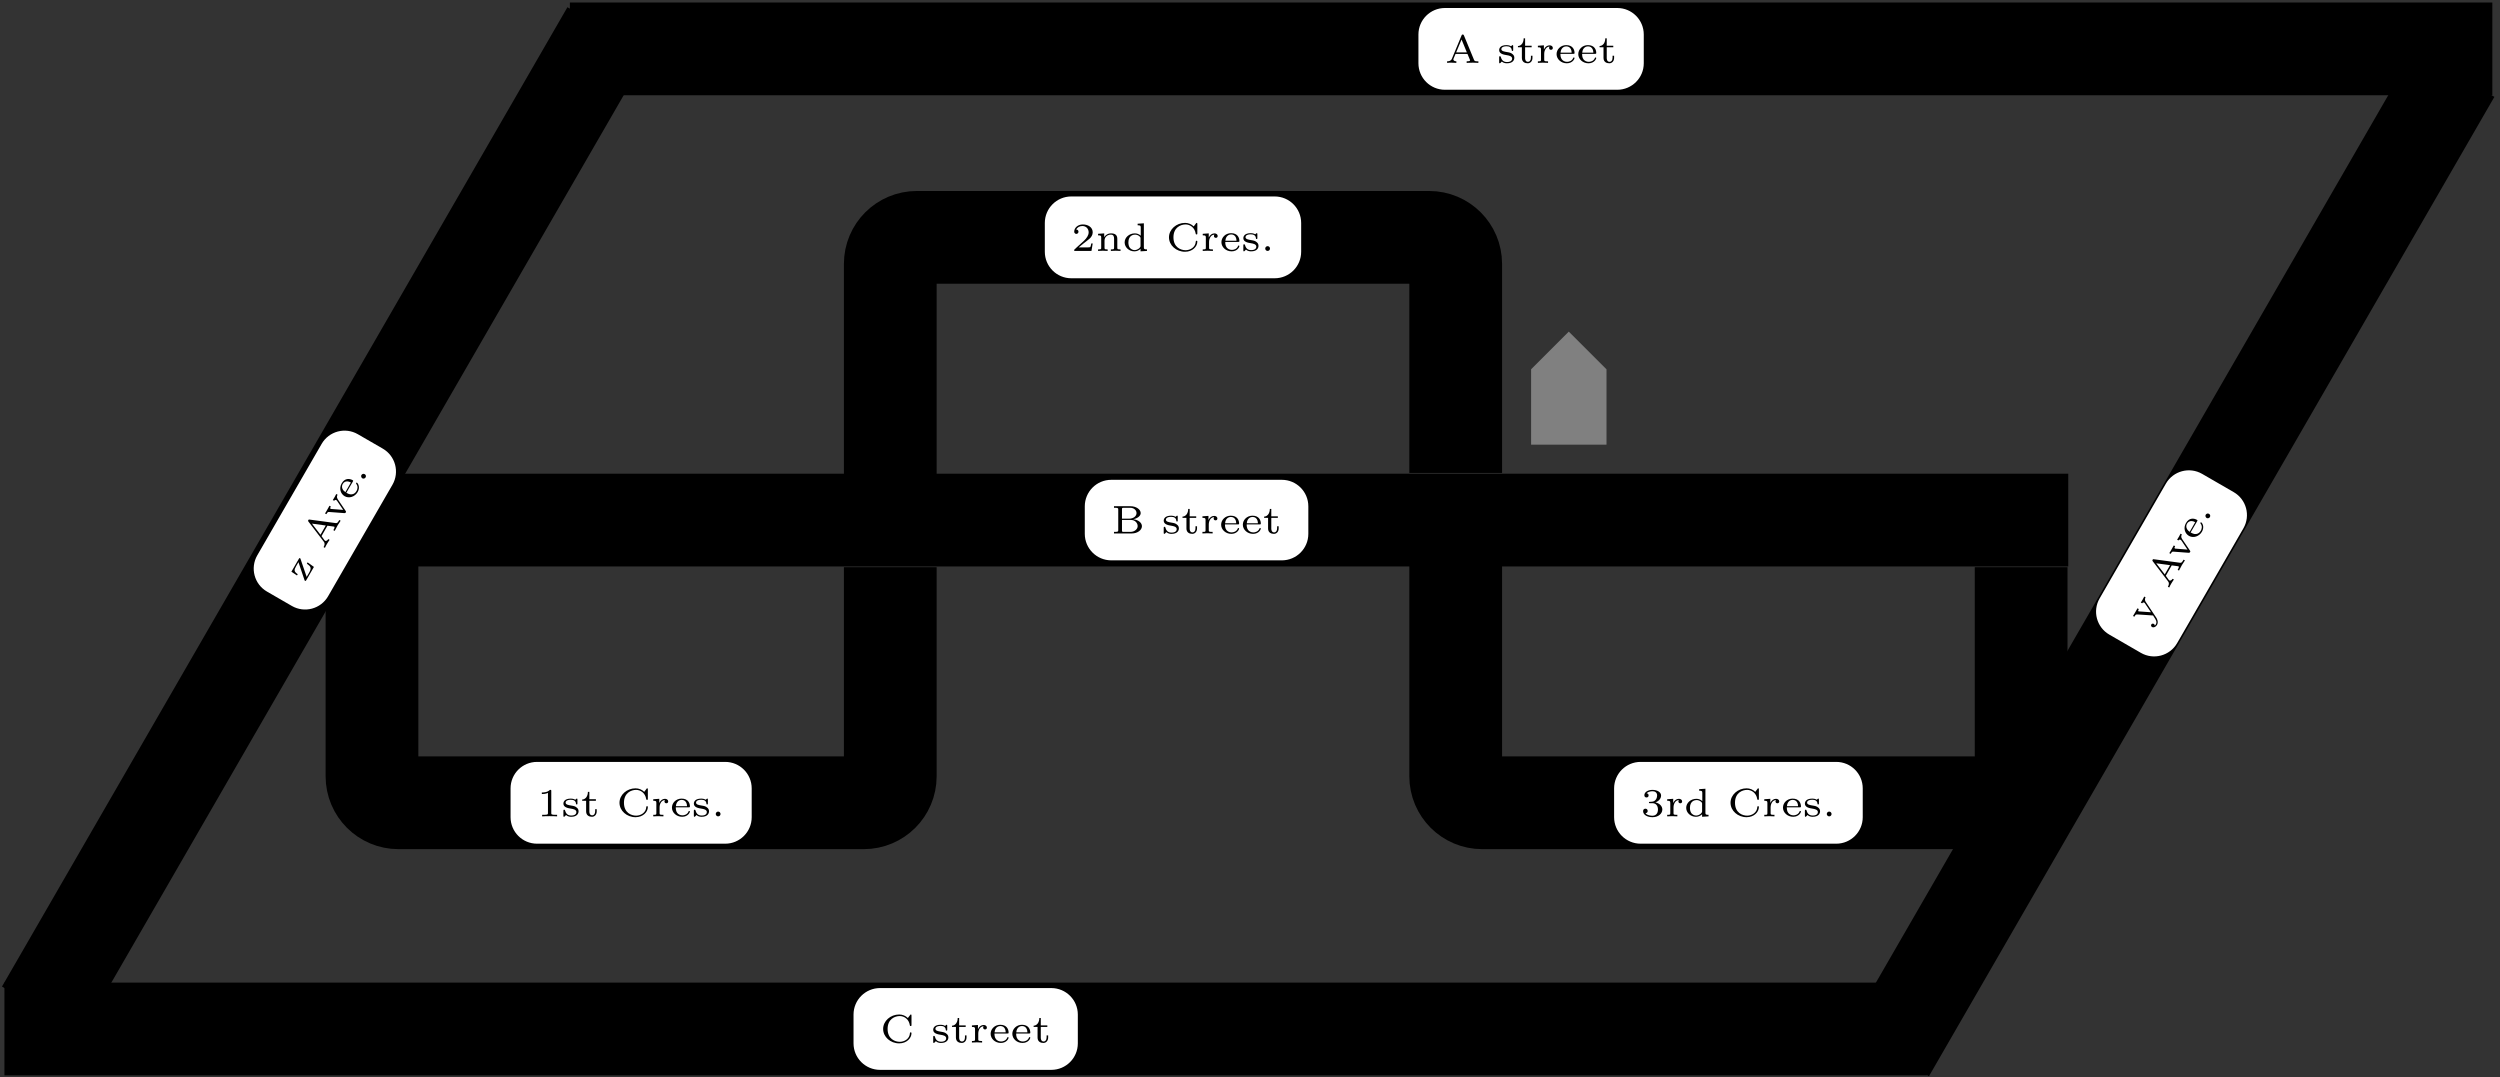 <?xml version="1.0" encoding="UTF-8"?>
<svg xmlns="http://www.w3.org/2000/svg" xmlns:xlink="http://www.w3.org/1999/xlink" width="376pt" height="162pt" viewBox="0 0 376 162" version="1.1">
<rect x="0" y="0" width="376" height="162" fill="#333333" stroke="none"/>
<defs>
<g>
<symbol overflow="visible" id="glyph0-0">
<path style="stroke:none;" d=""/>
</symbol>
<symbol overflow="visible" id="glyph0-1">
<path style="stroke:none;" d="M 4.609 -1.094 C 4.609 -1.562 4.141 -2.031 3.297 -2.141 C 3.906 -2.25 4.422 -2.609 4.422 -3.062 C 4.422 -3.609 3.75 -4.094 2.891 -4.094 L 0.406 -4.094 L 0.406 -3.859 L 0.562 -3.859 C 1.047 -3.859 1.047 -3.781 1.047 -3.578 L 1.047 -0.5 C 1.047 -0.312 1.047 -0.234 0.562 -0.234 L 0.406 -0.234 L 0.406 0 L 3.078 0 C 3.953 0 4.609 -0.516 4.609 -1.094 Z M 3.797 -3.062 C 3.797 -2.609 3.344 -2.219 2.656 -2.219 L 1.609 -2.219 L 1.609 -3.625 C 1.609 -3.812 1.609 -3.859 1.891 -3.859 L 2.844 -3.859 C 3.438 -3.859 3.797 -3.469 3.797 -3.062 Z M 3.969 -1.109 C 3.969 -0.672 3.531 -0.234 2.859 -0.234 L 1.891 -0.234 C 1.609 -0.234 1.609 -0.281 1.609 -0.469 L 1.609 -2.031 L 2.953 -2.031 C 3.609 -2.031 3.969 -1.531 3.969 -1.109 Z M 3.969 -1.109 "/>
</symbol>
<symbol overflow="visible" id="glyph0-2">
<path style="stroke:none;" d="M 2.594 -0.766 C 2.594 -1.016 2.484 -1.188 2.344 -1.297 C 2.094 -1.531 1.859 -1.562 1.5 -1.625 C 1.047 -1.703 0.641 -1.766 0.641 -2.078 C 0.641 -2.25 0.812 -2.5 1.438 -2.5 C 1.844 -2.5 2.172 -2.344 2.203 -1.922 C 2.203 -1.844 2.219 -1.797 2.312 -1.797 C 2.422 -1.797 2.422 -1.844 2.422 -1.953 L 2.422 -2.5 C 2.422 -2.609 2.422 -2.672 2.328 -2.672 C 2.297 -2.672 2.281 -2.672 2.203 -2.594 C 2.188 -2.578 2.172 -2.578 2.094 -2.5 C 1.859 -2.656 1.562 -2.672 1.438 -2.672 C 0.5 -2.672 0.312 -2.203 0.312 -1.922 C 0.312 -1.344 1.016 -1.234 1.484 -1.156 C 1.75 -1.109 2.266 -1.031 2.266 -0.641 C 2.266 -0.406 2.094 -0.125 1.484 -0.125 C 0.906 -0.125 0.672 -0.469 0.547 -0.922 C 0.531 -0.969 0.516 -1 0.438 -1 C 0.312 -1 0.312 -0.953 0.312 -0.828 L 0.312 -0.109 C 0.312 0 0.312 0.062 0.406 0.062 C 0.453 0.062 0.453 0.047 0.562 -0.047 L 0.703 -0.203 C 1 0.062 1.359 0.062 1.484 0.062 C 2.359 0.062 2.594 -0.422 2.594 -0.766 Z M 2.594 -0.766 "/>
</symbol>
<symbol overflow="visible" id="glyph0-3">
<path style="stroke:none;" d="M 2.406 -0.75 L 2.406 -1.078 L 2.172 -1.078 L 2.172 -0.766 C 2.172 -0.344 1.953 -0.156 1.734 -0.156 C 1.297 -0.156 1.297 -0.641 1.297 -0.75 L 1.297 -2.344 L 2.281 -2.344 L 2.281 -2.578 L 1.297 -2.578 L 1.297 -3.688 L 1.078 -3.688 C 1.078 -3.141 0.812 -2.562 0.219 -2.531 L 0.219 -2.344 L 0.812 -2.344 L 0.812 -0.75 C 0.812 -0.125 1.281 0.062 1.688 0.062 C 2.094 0.062 2.406 -0.266 2.406 -0.75 Z M 2.406 -0.75 "/>
</symbol>
<symbol overflow="visible" id="glyph0-4">
<path style="stroke:none;" d="M 2.594 -2.25 C 2.594 -2.484 2.375 -2.641 2.109 -2.641 C 1.75 -2.641 1.438 -2.422 1.25 -2.016 L 1.25 -2.641 L 0.344 -2.578 L 0.344 -2.344 C 0.766 -2.344 0.812 -2.297 0.812 -2 L 0.812 -0.484 C 0.812 -0.234 0.766 -0.234 0.344 -0.234 L 0.344 0 C 0.5 -0.016 0.938 -0.031 1.078 -0.031 C 1.375 -0.031 1.797 0 1.875 0 L 1.875 -0.234 L 1.75 -0.234 C 1.297 -0.234 1.297 -0.297 1.297 -0.5 L 1.297 -1.344 C 1.297 -1.891 1.578 -2.438 2.109 -2.453 C 2.062 -2.391 2.031 -2.328 2.031 -2.25 C 2.031 -2.078 2.156 -1.969 2.312 -1.969 C 2.484 -1.969 2.594 -2.078 2.594 -2.25 Z M 2.594 -2.25 "/>
</symbol>
<symbol overflow="visible" id="glyph0-5">
<path style="stroke:none;" d="M 2.984 -0.719 C 2.984 -0.75 2.969 -0.812 2.875 -0.812 C 2.797 -0.812 2.781 -0.781 2.766 -0.703 C 2.578 -0.266 2.125 -0.156 1.859 -0.156 C 1.531 -0.156 1.25 -0.297 1.078 -0.516 C 0.859 -0.797 0.859 -1.188 0.859 -1.359 L 2.812 -1.359 C 2.938 -1.359 2.984 -1.359 2.984 -1.5 C 2.984 -1.953 2.734 -2.672 1.734 -2.672 C 0.891 -2.672 0.281 -2.031 0.281 -1.312 C 0.281 -0.562 0.969 0.062 1.812 0.062 C 2.688 0.062 2.984 -0.594 2.984 -0.719 Z M 2.547 -1.531 L 0.875 -1.531 C 0.938 -2.328 1.484 -2.484 1.734 -2.484 C 2.5 -2.484 2.547 -1.703 2.547 -1.531 Z M 2.547 -1.531 "/>
</symbol>
<symbol overflow="visible" id="glyph0-6">
<path style="stroke:none;" d="M 3.016 0 L 3.016 -0.234 L 2.766 -0.234 C 2.141 -0.234 2.141 -0.312 2.141 -0.516 L 2.141 -3.797 C 2.141 -3.984 2.125 -3.984 1.938 -3.984 C 1.547 -3.594 0.938 -3.594 0.719 -3.594 L 0.719 -3.359 C 0.875 -3.359 1.281 -3.359 1.641 -3.531 L 1.641 -0.516 C 1.641 -0.312 1.641 -0.234 1.016 -0.234 L 0.766 -0.234 L 0.766 0 C 1.094 -0.031 1.562 -0.031 1.891 -0.031 C 2.219 -0.031 2.688 -0.031 3.016 0 Z M 3.016 0 "/>
</symbol>
<symbol overflow="visible" id="glyph0-7">
<path style="stroke:none;" d="M 4.734 -1.406 C 4.734 -1.469 4.719 -1.531 4.609 -1.531 C 4.516 -1.531 4.516 -1.484 4.5 -1.422 C 4.453 -0.516 3.625 -0.109 2.969 -0.109 C 2.25 -0.109 1.141 -0.531 1.141 -2.047 C 1.141 -3.531 2.219 -3.984 2.969 -3.984 C 3.641 -3.984 4.344 -3.516 4.484 -2.609 C 4.5 -2.531 4.5 -2.484 4.609 -2.484 C 4.734 -2.484 4.734 -2.531 4.734 -2.656 L 4.734 -4.047 C 4.734 -4.141 4.734 -4.219 4.625 -4.219 C 4.578 -4.219 4.562 -4.188 4.531 -4.141 L 4.188 -3.688 C 3.844 -4.031 3.375 -4.219 2.891 -4.219 C 1.562 -4.219 0.469 -3.234 0.469 -2.047 C 0.469 -0.844 1.562 0.125 2.891 0.125 C 3.984 0.125 4.734 -0.641 4.734 -1.406 Z M 4.734 -1.406 "/>
</symbol>
<symbol overflow="visible" id="glyph0-8">
<path style="stroke:none;" d="M 1.406 -0.359 C 1.406 -0.562 1.25 -0.719 1.047 -0.719 C 0.859 -0.719 0.688 -0.562 0.688 -0.359 C 0.688 -0.156 0.859 0 1.047 0 C 1.25 0 1.406 -0.156 1.406 -0.359 Z M 1.406 -0.359 "/>
</symbol>
<symbol overflow="visible" id="glyph0-9">
<path style="stroke:none;" d="M 3.219 -1.125 L 3 -1.125 C 2.984 -1.031 2.922 -0.641 2.844 -0.578 C 2.797 -0.531 2.312 -0.531 2.219 -0.531 L 1.109 -0.531 L 1.875 -1.156 C 2.078 -1.328 2.609 -1.703 2.797 -1.891 C 2.969 -2.062 3.219 -2.375 3.219 -2.797 C 3.219 -3.547 2.547 -3.984 1.734 -3.984 C 0.969 -3.984 0.438 -3.469 0.438 -2.906 C 0.438 -2.609 0.688 -2.562 0.75 -2.562 C 0.906 -2.562 1.078 -2.672 1.078 -2.891 C 1.078 -3.016 1 -3.219 0.734 -3.219 C 0.875 -3.516 1.234 -3.75 1.656 -3.75 C 2.281 -3.75 2.609 -3.281 2.609 -2.797 C 2.609 -2.375 2.328 -1.938 1.922 -1.547 L 0.5 -0.25 C 0.438 -0.188 0.438 -0.188 0.438 0 L 3.031 0 Z M 3.219 -1.125 "/>
</symbol>
<symbol overflow="visible" id="glyph0-10">
<path style="stroke:none;" d="M 3.75 0 L 3.75 -0.234 C 3.328 -0.234 3.266 -0.234 3.266 -0.484 L 3.266 -1.812 C 3.266 -2.391 2.938 -2.641 2.328 -2.641 C 1.812 -2.641 1.484 -2.359 1.297 -2.078 L 1.297 -2.641 L 0.375 -2.578 L 0.375 -2.344 C 0.797 -2.344 0.844 -2.297 0.844 -2 L 0.844 -0.484 C 0.844 -0.234 0.797 -0.234 0.375 -0.234 L 0.375 0 C 0.422 0 0.828 -0.031 1.094 -0.031 C 1.359 -0.031 1.766 0 1.812 0 L 1.812 -0.234 C 1.406 -0.234 1.344 -0.234 1.344 -0.484 L 1.344 -1.547 C 1.344 -2.203 1.906 -2.453 2.281 -2.453 C 2.688 -2.453 2.781 -2.203 2.781 -1.828 L 2.781 -0.484 C 2.781 -0.234 2.719 -0.234 2.297 -0.234 L 2.297 0 C 2.344 0 2.75 -0.031 3.016 -0.031 C 3.297 -0.031 3.688 0 3.75 0 Z M 3.75 0 "/>
</symbol>
<symbol overflow="visible" id="glyph0-11">
<path style="stroke:none;" d="M 3.688 0 L 3.688 -0.234 C 3.266 -0.234 3.219 -0.281 3.219 -0.562 L 3.219 -4.156 L 2.281 -4.094 L 2.281 -3.859 C 2.688 -3.859 2.75 -3.812 2.75 -3.516 L 2.75 -2.297 C 2.484 -2.531 2.188 -2.641 1.859 -2.641 C 1.031 -2.641 0.328 -2.047 0.328 -1.281 C 0.328 -0.547 0.984 0.062 1.797 0.062 C 2.156 0.062 2.469 -0.078 2.719 -0.312 L 2.719 0.062 Z M 2.719 -0.766 C 2.719 -0.656 2.719 -0.641 2.625 -0.516 C 2.328 -0.156 1.938 -0.125 1.828 -0.125 C 1.578 -0.125 1.328 -0.234 1.125 -0.453 C 0.938 -0.688 0.891 -1.016 0.891 -1.281 C 0.891 -2.375 1.688 -2.453 1.906 -2.453 C 2.109 -2.453 2.406 -2.375 2.641 -2.125 C 2.719 -2.016 2.719 -2 2.719 -1.891 Z M 2.719 -0.766 "/>
</symbol>
<symbol overflow="visible" id="glyph0-12">
<path style="stroke:none;" d="M 3.266 -1.031 C 3.266 -1.469 2.938 -1.938 2.219 -2.109 C 2.703 -2.266 3.078 -2.656 3.078 -3.141 C 3.078 -3.625 2.516 -3.984 1.797 -3.984 C 1.094 -3.984 0.562 -3.656 0.562 -3.172 C 0.562 -2.906 0.766 -2.844 0.891 -2.844 C 1.047 -2.844 1.203 -2.938 1.203 -3.156 C 1.203 -3.344 1.078 -3.453 0.906 -3.469 C 1.188 -3.781 1.734 -3.781 1.797 -3.781 C 2.094 -3.781 2.484 -3.641 2.484 -3.141 C 2.484 -2.812 2.297 -2.234 1.688 -2.203 C 1.578 -2.203 1.422 -2.188 1.375 -2.188 C 1.312 -2.172 1.25 -2.172 1.25 -2.078 C 1.25 -1.984 1.312 -1.984 1.406 -1.984 L 1.766 -1.984 C 2.266 -1.984 2.609 -1.641 2.609 -1.031 C 2.609 -0.375 2.219 -0.094 1.781 -0.094 C 1.609 -0.094 1 -0.125 0.734 -0.469 C 0.969 -0.5 1.062 -0.656 1.062 -0.812 C 1.062 -1.016 0.922 -1.156 0.719 -1.156 C 0.562 -1.156 0.375 -1.047 0.375 -0.797 C 0.375 -0.203 1.031 0.125 1.797 0.125 C 2.688 0.125 3.266 -0.438 3.266 -1.031 Z M 3.266 -1.031 "/>
</symbol>
<symbol overflow="visible" id="glyph0-13">
<path style="stroke:none;" d="M 5.031 0 L 5.031 -0.234 L 4.906 -0.234 C 4.484 -0.234 4.453 -0.297 4.375 -0.453 L 2.859 -4.125 C 2.812 -4.25 2.766 -4.266 2.688 -4.266 C 2.562 -4.266 2.531 -4.219 2.5 -4.125 L 1.047 -0.625 C 0.922 -0.312 0.641 -0.234 0.328 -0.234 L 0.328 0 C 0.531 -0.031 0.75 -0.031 0.969 -0.031 C 1.203 -0.031 1.609 0 1.719 0 L 1.719 -0.234 C 1.406 -0.234 1.266 -0.391 1.266 -0.516 C 1.266 -0.547 1.281 -0.562 1.297 -0.641 L 1.594 -1.344 L 3.391 -1.344 L 3.75 -0.484 C 3.766 -0.453 3.781 -0.422 3.781 -0.391 C 3.781 -0.234 3.438 -0.234 3.266 -0.234 L 3.266 0 L 4.203 -0.031 Z M 3.297 -1.578 L 1.688 -1.578 L 2.5 -3.516 Z M 3.297 -1.578 "/>
</symbol>
<symbol overflow="visible" id="glyph1-0">
<path style="stroke:none;" d=""/>
</symbol>
<symbol overflow="visible" id="glyph1-1">
<path style="stroke:none;" d="M 0.422 -3.078 L 0.312 -2.875 C 0.875 -2.484 1.062 -2.25 0.672 -1.562 L 0.281 -0.891 L -0.641 -3.594 C -0.656 -3.672 -0.672 -3.672 -0.719 -3.703 C -0.812 -3.75 -0.844 -3.703 -0.891 -3.609 L -2.016 -1.672 L -1.172 -1.109 L -1.062 -1.297 C -1.625 -1.672 -1.641 -1.922 -1.312 -2.484 L -0.953 -3.109 L -0.047 -0.422 C -0.016 -0.328 -0.016 -0.328 0.031 -0.312 C 0.141 -0.25 0.172 -0.297 0.219 -0.391 L 1.375 -2.391 Z M 0.422 -3.078 "/>
</symbol>
<symbol overflow="visible" id="glyph1-2">
<path style="stroke:none;" d="M 2.516 -4.359 L 2.312 -4.469 L 2.25 -4.359 C 2.031 -4 1.969 -4 1.797 -4 L -2.156 -4.531 C -2.281 -4.562 -2.312 -4.516 -2.344 -4.453 C -2.406 -4.344 -2.391 -4.297 -2.328 -4.234 L -0.031 -1.219 C 0.188 -0.953 0.109 -0.672 -0.047 -0.391 L 0.156 -0.281 C 0.234 -0.469 0.344 -0.672 0.453 -0.859 C 0.562 -1.062 0.797 -1.391 0.859 -1.484 L 0.656 -1.594 C 0.5 -1.328 0.281 -1.281 0.172 -1.344 C 0.156 -1.359 0.156 -1.391 0.078 -1.438 L -0.359 -2.047 L 0.531 -3.609 L 1.453 -3.484 C 1.484 -3.484 1.531 -3.484 1.547 -3.469 C 1.688 -3.391 1.516 -3.094 1.422 -2.938 L 1.625 -2.828 L 2.062 -3.656 Z M 0.281 -3.641 L -0.516 -2.25 L -1.797 -3.922 Z M 0.281 -3.641 "/>
</symbol>
<symbol overflow="visible" id="glyph1-3">
<path style="stroke:none;" d="M -0.234 -4.297 L -0.438 -4.406 C -0.438 -4.406 -0.562 -4.156 -0.656 -3.984 C -0.75 -3.828 -0.938 -3.531 -0.953 -3.5 L -0.75 -3.391 C -0.609 -3.594 -0.453 -3.5 -0.438 -3.5 C -0.359 -3.453 -0.328 -3.391 -0.297 -3.359 L 0.609 -2.016 L -1.172 -2.156 C -1.219 -2.156 -1.25 -2.156 -1.297 -2.188 C -1.406 -2.25 -1.297 -2.438 -1.25 -2.531 L -1.453 -2.641 L -1.797 -2.031 C -1.859 -1.922 -2.031 -1.609 -2.125 -1.484 L -1.922 -1.375 C -1.734 -1.688 -1.688 -1.719 -1.5 -1.703 L 0.797 -1.531 C 0.938 -1.547 0.969 -1.562 1 -1.641 C 1.062 -1.734 1.031 -1.797 0.984 -1.859 L -0.203 -3.609 C -0.391 -3.891 -0.344 -4.109 -0.234 -4.297 Z M -0.234 -4.297 "/>
</symbol>
<symbol overflow="visible" id="glyph1-4">
<path style="stroke:none;" d="M 0.859 -2.938 C 0.828 -2.953 0.781 -2.984 0.734 -2.891 C 0.688 -2.828 0.719 -2.797 0.766 -2.734 C 1.047 -2.359 0.922 -1.922 0.781 -1.688 C 0.625 -1.406 0.375 -1.219 0.078 -1.188 C -0.266 -1.141 -0.609 -1.344 -0.75 -1.422 L 0.234 -3.109 C 0.297 -3.219 0.312 -3.25 0.188 -3.328 C -0.203 -3.547 -0.953 -3.703 -1.453 -2.828 C -1.875 -2.094 -1.625 -1.266 -1 -0.906 C -0.344 -0.531 0.531 -0.812 0.953 -1.531 C 1.391 -2.297 0.969 -2.875 0.859 -2.938 Z M -0.062 -2.969 L -0.891 -1.516 C -1.547 -1.969 -1.422 -2.516 -1.297 -2.734 C -0.906 -3.406 -0.203 -3.047 -0.062 -2.969 Z M -0.062 -2.969 "/>
</symbol>
<symbol overflow="visible" id="glyph1-5">
<path style="stroke:none;" d="M 0.391 -1.391 C 0.219 -1.5 0 -1.438 -0.109 -1.266 C -0.203 -1.109 -0.141 -0.875 0.031 -0.766 C 0.203 -0.672 0.422 -0.75 0.516 -0.906 C 0.625 -1.078 0.562 -1.297 0.391 -1.391 Z M 0.391 -1.391 "/>
</symbol>
<symbol overflow="visible" id="glyph1-6">
<path style="stroke:none;" d="M -0.234 -4.297 L -0.438 -4.406 C -0.453 -4.359 -0.562 -4.156 -0.656 -3.984 C -0.734 -3.859 -0.922 -3.562 -0.953 -3.5 L -0.75 -3.391 C -0.625 -3.562 -0.5 -3.531 -0.438 -3.5 C -0.359 -3.453 -0.344 -3.406 -0.312 -3.359 L 0.578 -2.047 L -1.188 -2.172 C -1.219 -2.172 -1.25 -2.156 -1.297 -2.188 C -1.406 -2.25 -1.297 -2.438 -1.25 -2.531 L -1.453 -2.641 C -1.5 -2.531 -1.719 -2.156 -1.797 -2.031 C -1.844 -1.938 -2.031 -1.625 -2.125 -1.484 L -1.922 -1.375 C -1.734 -1.703 -1.688 -1.719 -1.469 -1.719 L 0.891 -1.562 L 1.078 -1.266 C 1.281 -0.969 1.531 -0.594 1.312 -0.234 C 1.312 -0.219 1.25 -0.109 1.141 -0.047 C 1.141 -0.109 1.125 -0.234 1 -0.297 C 0.859 -0.375 0.703 -0.344 0.625 -0.203 C 0.562 -0.078 0.578 0.078 0.734 0.172 C 0.984 0.312 1.312 0.156 1.484 -0.141 C 1.75 -0.594 1.469 -1.109 1.344 -1.281 L -0.203 -3.594 C -0.422 -3.922 -0.297 -4.188 -0.234 -4.297 Z M -0.234 -4.297 "/>
</symbol>
</g>
</defs>
<g id="surface1">
<path style="fill:none;stroke-width:13.948;stroke-linecap:butt;stroke-linejoin:miter;stroke:rgb(0%,0%,0%);stroke-opacity:1;stroke-miterlimit:10;" d="M 0.001 0.001 L 262.208 0.001 " transform="matrix(1,0,0,-1,48.858,78.22)"/>
<path style=" stroke:none;fill-rule:nonzero;fill:rgb(100%,100%,100%);fill-opacity:1;" d="M 192.785 72.164 L 167.137 72.164 C 164.938 72.164 163.152 73.949 163.152 76.148 L 163.152 80.289 C 163.152 82.492 164.938 84.277 167.137 84.277 L 192.785 84.277 C 194.988 84.277 196.773 82.492 196.773 80.289 L 196.773 76.148 C 196.773 73.949 194.988 72.164 192.785 72.164 Z M 192.785 72.164 "/>
<g style="fill:rgb(0%,0%,0%);fill-opacity:1;">
  <use xlink:href="#glyph0-1" x="167.137" y="80.231"/>
</g>
<g style="fill:rgb(0%,0%,0%);fill-opacity:1;">
  <use xlink:href="#glyph0-2" x="174.711" y="80.231"/>
  <use xlink:href="#glyph0-3" x="177.628" y="80.231"/>
  <use xlink:href="#glyph0-4" x="180.503" y="80.231"/>
  <use xlink:href="#glyph0-5" x="183.378" y="80.231"/>
  <use xlink:href="#glyph0-5" x="186.642" y="80.231"/>
  <use xlink:href="#glyph0-3" x="189.906" y="80.231"/>
</g>
<path style="fill:none;stroke-width:13.948;stroke-linecap:butt;stroke-linejoin:miter;stroke:rgb(0%,0%,0%);stroke-opacity:1;stroke-miterlimit:10;" d="M 7.087 0.001 L 7.087 -38.534 C 7.087 -40.737 8.872 -42.518 11.072 -42.518 L 81.056 -42.518 C 83.255 -42.518 85.04 -40.737 85.04 -38.534 L 85.04 -7.089 " transform="matrix(1,0,0,-1,48.858,78.22)"/>
<path style=" stroke:none;fill-rule:nonzero;fill:rgb(100%,100%,100%);fill-opacity:1;" d="M 109.07 114.59 L 80.773 114.59 C 78.57 114.59 76.789 116.371 76.789 118.574 L 76.789 122.906 C 76.789 125.109 78.57 126.891 80.773 126.891 L 109.07 126.891 C 111.27 126.891 113.055 125.109 113.055 122.906 L 113.055 118.574 C 113.055 116.371 111.27 114.59 109.07 114.59 Z M 109.07 114.59 "/>
<g style="fill:rgb(0%,0%,0%);fill-opacity:1;">
  <use xlink:href="#glyph0-6" x="80.772" y="122.782"/>
  <use xlink:href="#glyph0-2" x="84.424" y="122.782"/>
  <use xlink:href="#glyph0-3" x="87.341" y="122.782"/>
</g>
<g style="fill:rgb(0%,0%,0%);fill-opacity:1;">
  <use xlink:href="#glyph0-7" x="92.703" y="122.782"/>
  <use xlink:href="#glyph0-4" x="97.904" y="122.782"/>
  <use xlink:href="#glyph0-5" x="100.779" y="122.782"/>
  <use xlink:href="#glyph0-2" x="104.043" y="122.782"/>
  <use xlink:href="#glyph0-8" x="106.96" y="122.782"/>
</g>
<path style="fill:none;stroke-width:13.948;stroke-linecap:butt;stroke-linejoin:miter;stroke:rgb(0%,0%,0%);stroke-opacity:1;stroke-miterlimit:10;" d="M 85.04 0.001 L 85.04 38.536 C 85.04 40.736 86.826 42.521 89.025 42.521 L 166.095 42.521 C 168.298 42.521 170.079 40.736 170.079 38.536 L 170.079 7.087 " transform="matrix(1,0,0,-1,48.858,78.22)"/>
<path style=" stroke:none;fill-rule:nonzero;fill:rgb(100%,100%,100%);fill-opacity:1;" d="M 191.711 29.547 L 161.125 29.547 C 158.926 29.547 157.141 31.332 157.141 33.535 L 157.141 37.867 C 157.141 40.066 158.926 41.852 161.125 41.852 L 191.711 41.852 C 193.914 41.852 195.695 40.066 195.695 37.867 L 195.695 33.535 C 195.695 31.332 193.914 29.547 191.711 29.547 Z M 191.711 29.547 "/>
<g style="fill:rgb(0%,0%,0%);fill-opacity:1;">
  <use xlink:href="#glyph0-9" x="161.125" y="37.741"/>
  <use xlink:href="#glyph0-10" x="164.777" y="37.741"/>
  <use xlink:href="#glyph0-11" x="168.818" y="37.741"/>
</g>
<g style="fill:rgb(0%,0%,0%);fill-opacity:1;">
  <use xlink:href="#glyph0-7" x="175.346" y="37.741"/>
  <use xlink:href="#glyph0-4" x="180.546" y="37.741"/>
  <use xlink:href="#glyph0-5" x="183.421" y="37.741"/>
  <use xlink:href="#glyph0-2" x="186.685" y="37.741"/>
  <use xlink:href="#glyph0-8" x="189.602" y="37.741"/>
</g>
<path style="fill:none;stroke-width:13.948;stroke-linecap:butt;stroke-linejoin:miter;stroke:rgb(0%,0%,0%);stroke-opacity:1;stroke-miterlimit:10;" d="M 170.079 0.001 L 170.079 -38.534 C 170.079 -40.737 171.865 -42.518 174.068 -42.518 L 251.138 -42.518 C 253.337 -42.518 255.122 -40.737 255.122 -38.534 L 255.122 -7.089 " transform="matrix(1,0,0,-1,48.858,78.22)"/>
<path style=" stroke:none;fill-rule:nonzero;fill:rgb(100%,100%,100%);fill-opacity:1;" d="M 276.168 114.59 L 246.75 114.59 C 244.547 114.59 242.762 116.371 242.762 118.574 L 242.762 122.906 C 242.762 125.109 244.547 126.891 246.75 126.891 L 276.168 126.891 C 278.371 126.891 280.156 125.109 280.156 122.906 L 280.156 118.574 C 280.156 116.371 278.371 114.59 276.168 114.59 Z M 276.168 114.59 "/>
<g style="fill:rgb(0%,0%,0%);fill-opacity:1;">
  <use xlink:href="#glyph0-12" x="246.748" y="122.782"/>
  <use xlink:href="#glyph0-4" x="250.4" y="122.782"/>
  <use xlink:href="#glyph0-11" x="253.276" y="122.782"/>
</g>
<g style="fill:rgb(0%,0%,0%);fill-opacity:1;">
  <use xlink:href="#glyph0-7" x="259.803" y="122.782"/>
  <use xlink:href="#glyph0-4" x="265.004" y="122.782"/>
  <use xlink:href="#glyph0-5" x="267.879" y="122.782"/>
  <use xlink:href="#glyph0-2" x="271.143" y="122.782"/>
  <use xlink:href="#glyph0-8" x="274.06" y="122.782"/>
</g>
<path style="fill:none;stroke-width:13.948;stroke-linecap:butt;stroke-linejoin:miter;stroke:rgb(0%,0%,0%);stroke-opacity:1;stroke-miterlimit:10;" d="M -42.522 -73.647 L 42.521 73.646 " transform="matrix(1,0,0,-1,48.858,78.22)"/>
<path style=" stroke:none;fill-rule:nonzero;fill:rgb(100%,100%,100%);fill-opacity:1;" d="M 48.375 66.762 L 38.691 83.527 C 37.594 85.434 38.246 87.871 40.152 88.973 L 43.898 91.137 C 45.805 92.238 48.242 91.582 49.344 89.68 L 59.023 72.91 C 60.125 71.004 59.469 68.566 57.562 67.469 L 53.816 65.305 C 51.91 64.203 49.473 64.855 48.375 66.762 Z M 48.375 66.762 "/>
<g style="fill:rgb(0%,0%,0%);fill-opacity:1;">
  <use xlink:href="#glyph1-1" x="45.84" y="87.656"/>
</g>
<g style="fill:rgb(0%,0%,0%);fill-opacity:1;">
  <use xlink:href="#glyph1-2" x="48.715" y="82.676"/>
</g>
<g style="fill:rgb(0%,0%,0%);fill-opacity:1;">
  <use xlink:href="#glyph1-3" x="51.007" y="78.705"/>
</g>
<g style="fill:rgb(0%,0%,0%);fill-opacity:1;">
  <use xlink:href="#glyph1-4" x="52.836" y="75.537"/>
  <use xlink:href="#glyph1-5" x="54.468" y="72.71"/>
</g>
<path style="fill:none;stroke-width:13.948;stroke-linecap:butt;stroke-linejoin:miter;stroke:rgb(0%,0%,0%);stroke-opacity:1;stroke-miterlimit:10;" d="M 235.216 -80.159 L 320.259 67.138 " transform="matrix(1,0,0,-1,48.858,78.22)"/>
<path style=" stroke:none;fill-rule:nonzero;fill:rgb(100%,100%,100%);fill-opacity:1;" d="M 325.754 72.73 L 315.781 90.004 C 314.68 91.91 315.336 94.348 317.242 95.445 L 321.992 98.191 C 323.898 99.293 326.336 98.637 327.438 96.73 L 337.41 79.457 C 338.508 77.551 337.855 75.113 335.949 74.016 L 331.199 71.27 C 329.293 70.172 326.855 70.824 325.754 72.73 Z M 325.754 72.73 "/>
<g style="fill:rgb(0%,0%,0%);fill-opacity:1;">
  <use xlink:href="#glyph1-6" x="322.929" y="94.13"/>
</g>
<g style="fill:rgb(0%,0%,0%);fill-opacity:1;">
  <use xlink:href="#glyph1-2" x="326.097" y="88.642"/>
</g>
<g style="fill:rgb(0%,0%,0%);fill-opacity:1;">
  <use xlink:href="#glyph1-3" x="328.389" y="84.672"/>
</g>
<g style="fill:rgb(0%,0%,0%);fill-opacity:1;">
  <use xlink:href="#glyph1-4" x="330.218" y="81.504"/>
  <use xlink:href="#glyph1-5" x="331.85" y="78.677"/>
</g>
<path style="fill:none;stroke-width:13.948;stroke-linecap:butt;stroke-linejoin:miter;stroke:rgb(0%,0%,0%);stroke-opacity:1;stroke-miterlimit:10;" d="M 36.849 70.868 L 325.99 70.868 " transform="matrix(1,0,0,-1,48.858,78.22)"/>
<path style=" stroke:none;fill-rule:nonzero;fill:rgb(100%,100%,100%);fill-opacity:1;" d="M 243.238 1.203 L 217.32 1.203 C 215.117 1.203 213.332 2.988 213.332 5.191 L 213.332 9.516 C 213.332 11.719 215.117 13.5 217.32 13.5 L 243.238 13.5 C 245.438 13.5 247.223 11.719 247.223 9.516 L 247.223 5.191 C 247.223 2.988 245.438 1.203 243.238 1.203 Z M 243.238 1.203 "/>
<g style="fill:rgb(0%,0%,0%);fill-opacity:1;">
  <use xlink:href="#glyph0-13" x="217.318" y="9.457"/>
</g>
<g style="fill:rgb(0%,0%,0%);fill-opacity:1;">
  <use xlink:href="#glyph0-2" x="225.161" y="9.457"/>
  <use xlink:href="#glyph0-3" x="228.078" y="9.457"/>
  <use xlink:href="#glyph0-4" x="230.953" y="9.457"/>
  <use xlink:href="#glyph0-5" x="233.828" y="9.457"/>
  <use xlink:href="#glyph0-5" x="237.092" y="9.457"/>
  <use xlink:href="#glyph0-3" x="240.356" y="9.457"/>
</g>
<path style="fill:none;stroke-width:13.948;stroke-linecap:butt;stroke-linejoin:miter;stroke:rgb(0%,0%,0%);stroke-opacity:1;stroke-miterlimit:10;" d="M -48.19 -76.538 L 240.947 -76.538 " transform="matrix(1,0,0,-1,48.858,78.22)"/>
<path style=" stroke:none;fill-rule:nonzero;fill:rgb(100%,100%,100%);fill-opacity:1;" d="M 158.117 148.605 L 132.355 148.605 C 130.156 148.605 128.371 150.391 128.371 152.59 L 128.371 156.922 C 128.371 159.125 130.156 160.906 132.355 160.906 L 158.117 160.906 C 160.32 160.906 162.105 159.125 162.105 156.922 L 162.105 152.59 C 162.105 150.391 160.32 148.605 158.117 148.605 Z M 158.117 148.605 "/>
<g style="fill:rgb(0%,0%,0%);fill-opacity:1;">
  <use xlink:href="#glyph0-7" x="132.355" y="156.798"/>
</g>
<g style="fill:rgb(0%,0%,0%);fill-opacity:1;">
  <use xlink:href="#glyph0-2" x="140.042" y="156.798"/>
  <use xlink:href="#glyph0-3" x="142.959" y="156.798"/>
  <use xlink:href="#glyph0-4" x="145.834" y="156.798"/>
  <use xlink:href="#glyph0-5" x="148.71" y="156.798"/>
  <use xlink:href="#glyph0-5" x="151.973" y="156.798"/>
  <use xlink:href="#glyph0-3" x="155.237" y="156.798"/>
</g>
<path style=" stroke:none;fill-rule:nonzero;fill:rgb(50%,50%,50%);fill-opacity:1;" d="M 230.277 66.883 L 241.617 66.883 L 241.617 55.543 L 235.945 49.875 L 230.277 55.543 L 230.277 66.883 "/>
</g>
</svg>
